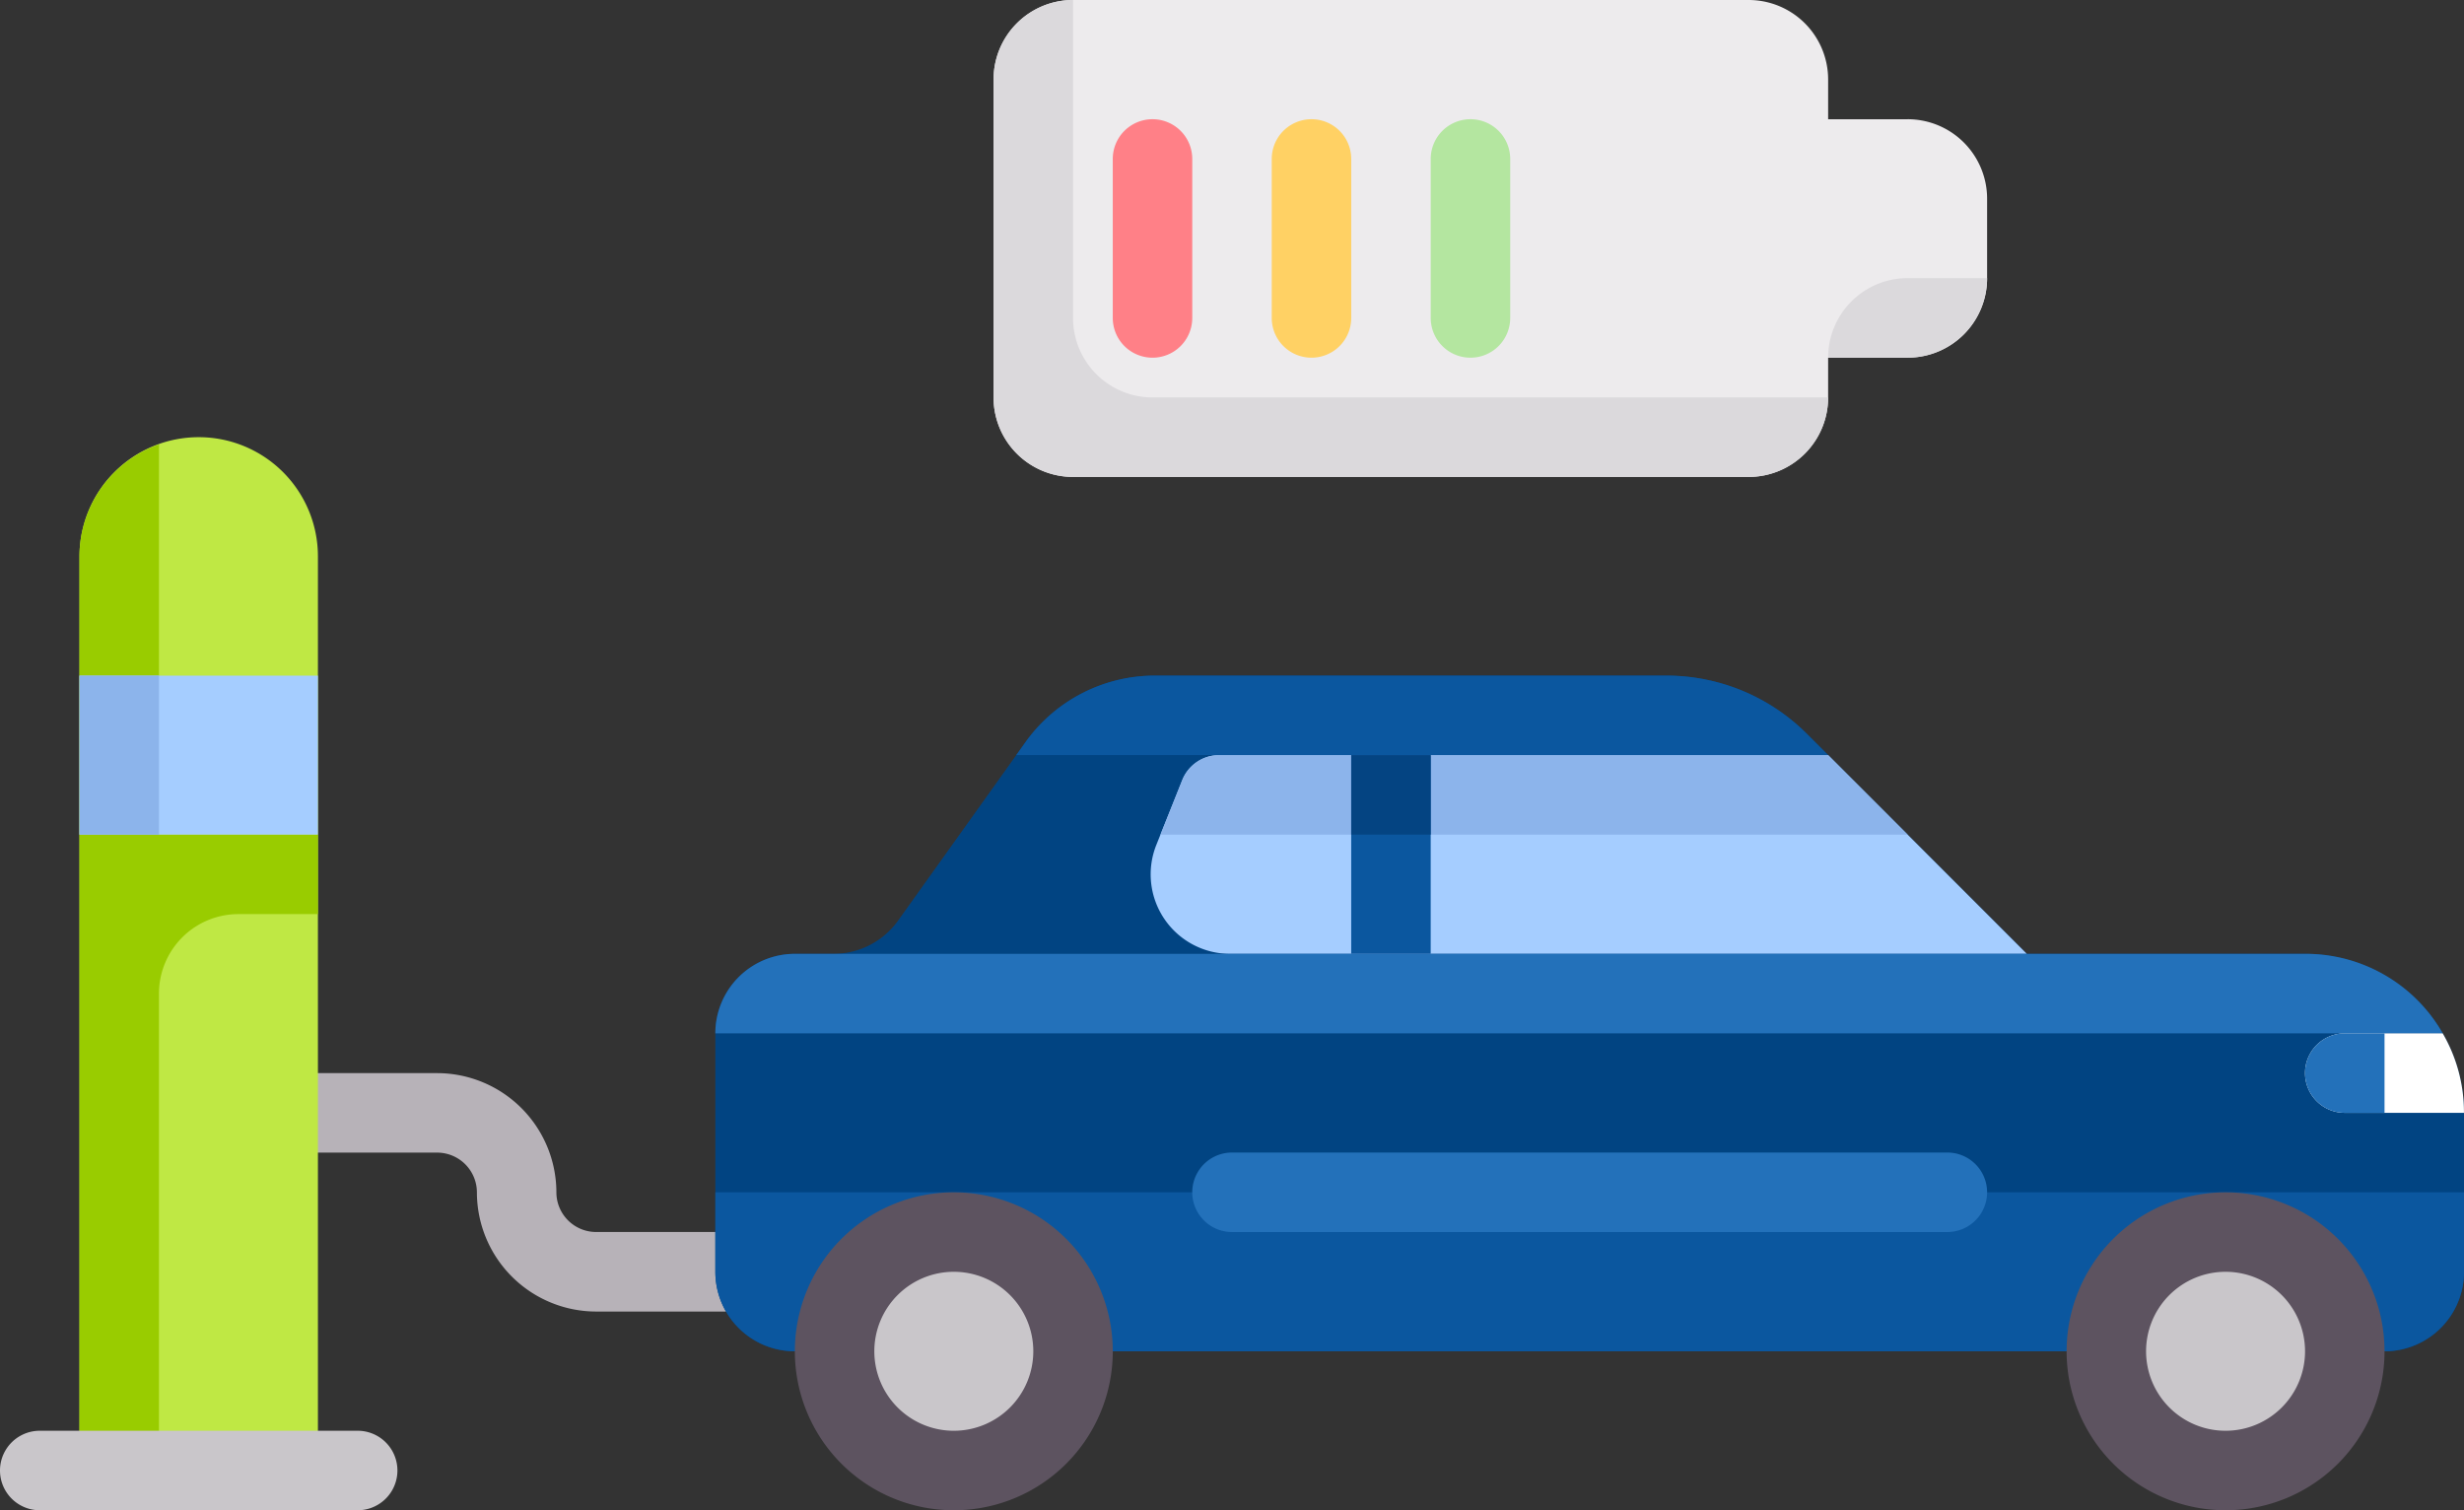 <svg id="electric-car" xmlns="http://www.w3.org/2000/svg" width="217.556" height="133.34" viewBox="0 0 217.556 133.34">
  <rect x="0" y="0" width="217.556" height="133.34" fill="#333333" stroke="none"/>
  <path id="Pfad_1" data-name="Pfad 1" d="M99.913,244.022H85.877A10.538,10.538,0,0,1,75.351,233.5a3.513,3.513,0,0,0-3.509-3.509H57.8v-7.018H71.842A10.539,10.539,0,0,1,82.368,233.5,3.512,3.512,0,0,0,85.877,237H99.913Zm0,0" transform="translate(-33.243 -128.226)" fill="#b7b2b8"/>
  <path id="Pfad_2" data-name="Pfad 2" d="M27.042,90.84a10.527,10.527,0,0,0-10.527,10.527v80.705H37.569V101.366A10.525,10.525,0,0,0,27.042,90.84Zm0,0" transform="translate(-9.498 -52.241)" fill="#bfe844"/>
  <path id="Pfad_3" data-name="Pfad 3" d="M37.57,126.8H23.533V92.355a10.5,10.5,0,0,0-7.018,9.883v80.705h7.018V140.836a7.018,7.018,0,0,1,7.018-7.018h7.018V126.8Zm0,0" transform="translate(-9.498 -53.112)" fill="#9c0"/>
  <path id="Pfad_4" data-name="Pfad 4" d="M31.581,304.307H3.509a3.509,3.509,0,0,1,0-7.018H31.581a3.509,3.509,0,0,1,0,7.018Zm0,0" transform="translate(0 -170.967)" fill="#c9c6ca"/>
  <path id="Pfad_5" data-name="Pfad 5" d="M287.159,10.527h-7.018V7.018A7.018,7.018,0,0,0,273.123,0H213.471a7.018,7.018,0,0,0-7.018,7.018V35.09a7.018,7.018,0,0,0,7.018,7.018h59.652a7.018,7.018,0,0,0,7.018-7.018V31.581h7.018a7.018,7.018,0,0,0,7.018-7.018V17.544a7.018,7.018,0,0,0-7.018-7.018Zm0,0" transform="translate(-118.728)" fill="#edebed"/>
  <path id="Pfad_6" data-name="Pfad 6" d="M289,164.949H264.44l-19.423-19.423a17.546,17.546,0,0,0-12.405-5.139H187.449a14.041,14.041,0,0,0-11.423,5.877L164.78,162.011a7.015,7.015,0,0,1-5.71,2.938h-3.408a7.018,7.018,0,0,0-7.018,7.018v21.055a7.018,7.018,0,0,0,7.018,7.018h140.36a7.018,7.018,0,0,0,7.018-7.018V178.984A14.036,14.036,0,0,0,289,164.949Zm0,0" transform="translate(-85.483 -80.734)" fill="#014482"/>
  <path id="Pfad_7" data-name="Pfad 7" d="M148.645,247.742v7.018a7.018,7.018,0,0,0,7.018,7.018h140.36a7.018,7.018,0,0,0,7.018-7.018v-7.018Zm0,0" transform="translate(-85.483 -142.473)" fill="#0b579f"/>
  <path id="Pfad_8" data-name="Pfad 8" d="M314.412,246.5H251.251a3.509,3.509,0,0,1,0-7.018h63.161a3.509,3.509,0,1,1,0,7.018Zm0,0" transform="translate(-142.473 -137.724)" fill="#2371ba"/>
  <path id="Pfad_9" data-name="Pfad 9" d="M193.233,261.778A14.036,14.036,0,1,1,179.2,247.742,14.036,14.036,0,0,1,193.233,261.778Zm0,0" transform="translate(-94.981 -142.473)" fill="#5d5360"/>
  <path id="Pfad_10" data-name="Pfad 10" d="M195.715,271.276a7.018,7.018,0,1,1-7.018-7.018A7.018,7.018,0,0,1,195.715,271.276Zm0,0" transform="translate(-104.481 -151.971)" fill="#c9c6ca"/>
  <path id="Pfad_11" data-name="Pfad 11" d="M457.493,261.778a14.035,14.035,0,1,1-14.035-14.035A14.036,14.036,0,0,1,457.493,261.778Zm0,0" transform="translate(-246.954 -142.473)" fill="#5d5360"/>
  <path id="Pfad_12" data-name="Pfad 12" d="M459.973,271.276a7.018,7.018,0,1,1-7.018-7.018A7.018,7.018,0,0,1,459.973,271.276Zm0,0" transform="translate(-256.452 -151.971)" fill="#c9c6ca"/>
  <path id="Pfad_13" data-name="Pfad 13" d="M246.113,174.447h70.34L298.909,156.9H245.14a3.512,3.512,0,0,0-3.258,2.206l-2.286,5.715A7.018,7.018,0,0,0,246.113,174.447Zm0,0" transform="translate(-137.496 -90.232)" fill="#a5cdff"/>
  <path id="Pfad_14" data-name="Pfad 14" d="M243.06,159.108l-1.924,4.812H307.1l-7.018-7.018H246.319A3.512,3.512,0,0,0,243.06,159.108Zm0,0" transform="translate(-138.674 -90.232)" fill="#8cb4eb"/>
  <path id="Pfad_15" data-name="Pfad 15" d="M280.773,156.9h7.018v17.544h-7.018Zm0,0" transform="translate(-161.469 -90.232)" fill="#0b579f"/>
  <path id="Pfad_16" data-name="Pfad 16" d="M280.773,156.9h7.018v7.018h-7.018Zm0,0" transform="translate(-161.469 -90.232)" fill="#044482"/>
  <path id="Pfad_17" data-name="Pfad 17" d="M289,198.191H155.662a7.018,7.018,0,0,0-7.018,7.019H301.162A13.923,13.923,0,0,0,289,198.191Zm0,0" transform="translate(-85.483 -113.977)" fill="#2371ba"/>
  <path id="Pfad_18" data-name="Pfad 18" d="M282.855,147.4l-1.879-1.879a17.546,17.546,0,0,0-12.406-5.139H223.408a14.041,14.041,0,0,0-11.423,5.877l-.813,1.14Zm0,0" transform="translate(-121.442 -80.734)" fill="#0b579f"/>
  <path id="Pfad_19" data-name="Pfad 19" d="M482.478,214.711a3.509,3.509,0,0,0,0,7.018H493a13.824,13.824,0,0,0-1.877-7.018Zm0,0" transform="translate(-275.448 -123.477)" fill="#fff"/>
  <path id="Pfad_20" data-name="Pfad 20" d="M482.478,221.729h3.509v-7.018h-3.509a3.509,3.509,0,0,0,0,7.018Zm0,0" transform="translate(-275.448 -123.477)" fill="#2371ba"/>
  <path id="Pfad_21" data-name="Pfad 21" d="M16.516,140.387H37.569v14.035H16.516Zm0,0" transform="translate(-9.498 -80.734)" fill="#a5cdff"/>
  <path id="Pfad_22" data-name="Pfad 22" d="M16.516,140.387h7.018v14.035H16.516Zm0,0" transform="translate(-9.498 -80.734)" fill="#8cb4eb"/>
  <path id="Pfad_23" data-name="Pfad 23" d="M234.735,45.827a3.508,3.508,0,0,1-3.509-3.509V28.282a3.509,3.509,0,1,1,7.018,0V42.318A3.508,3.508,0,0,1,234.735,45.827Zm0,0" transform="translate(-132.975 -14.247)" fill="#ff8087"/>
  <path id="Pfad_24" data-name="Pfad 24" d="M267.767,45.827a3.508,3.508,0,0,1-3.509-3.509V28.282a3.509,3.509,0,1,1,7.018,0V42.318A3.508,3.508,0,0,1,267.767,45.827Zm0,0" transform="translate(-151.971 -14.247)" fill="#ffd164"/>
  <path id="Pfad_25" data-name="Pfad 25" d="M300.8,45.827a3.509,3.509,0,0,1-3.509-3.509V28.282a3.509,3.509,0,1,1,7.018,0V42.318A3.508,3.508,0,0,1,300.8,45.827Zm0,0" transform="translate(-170.967 -14.247)" fill="#b4e6a0"/>
  <g id="Gruppe_10" data-name="Gruppe 10" transform="translate(87.725)">
    <path id="Pfad_26" data-name="Pfad 26" d="M213.471,0a7.018,7.018,0,0,0-7.018,7.018V35.09a7.018,7.018,0,0,0,7.018,7.018h59.652a7.018,7.018,0,0,0,7.018-7.018H220.489a7.018,7.018,0,0,1-7.018-7.018Zm0,0" transform="translate(-206.453)" fill="#dbd9dc"/>
    <path id="Pfad_27" data-name="Pfad 27" d="M386.889,57.8h7.018a7.017,7.017,0,0,1-7.018,7.018h-7.018A7.018,7.018,0,0,1,386.889,57.8Zm0,0" transform="translate(-306.183 -33.243)" fill="#dbd9dc"/>
  </g>
</svg>
